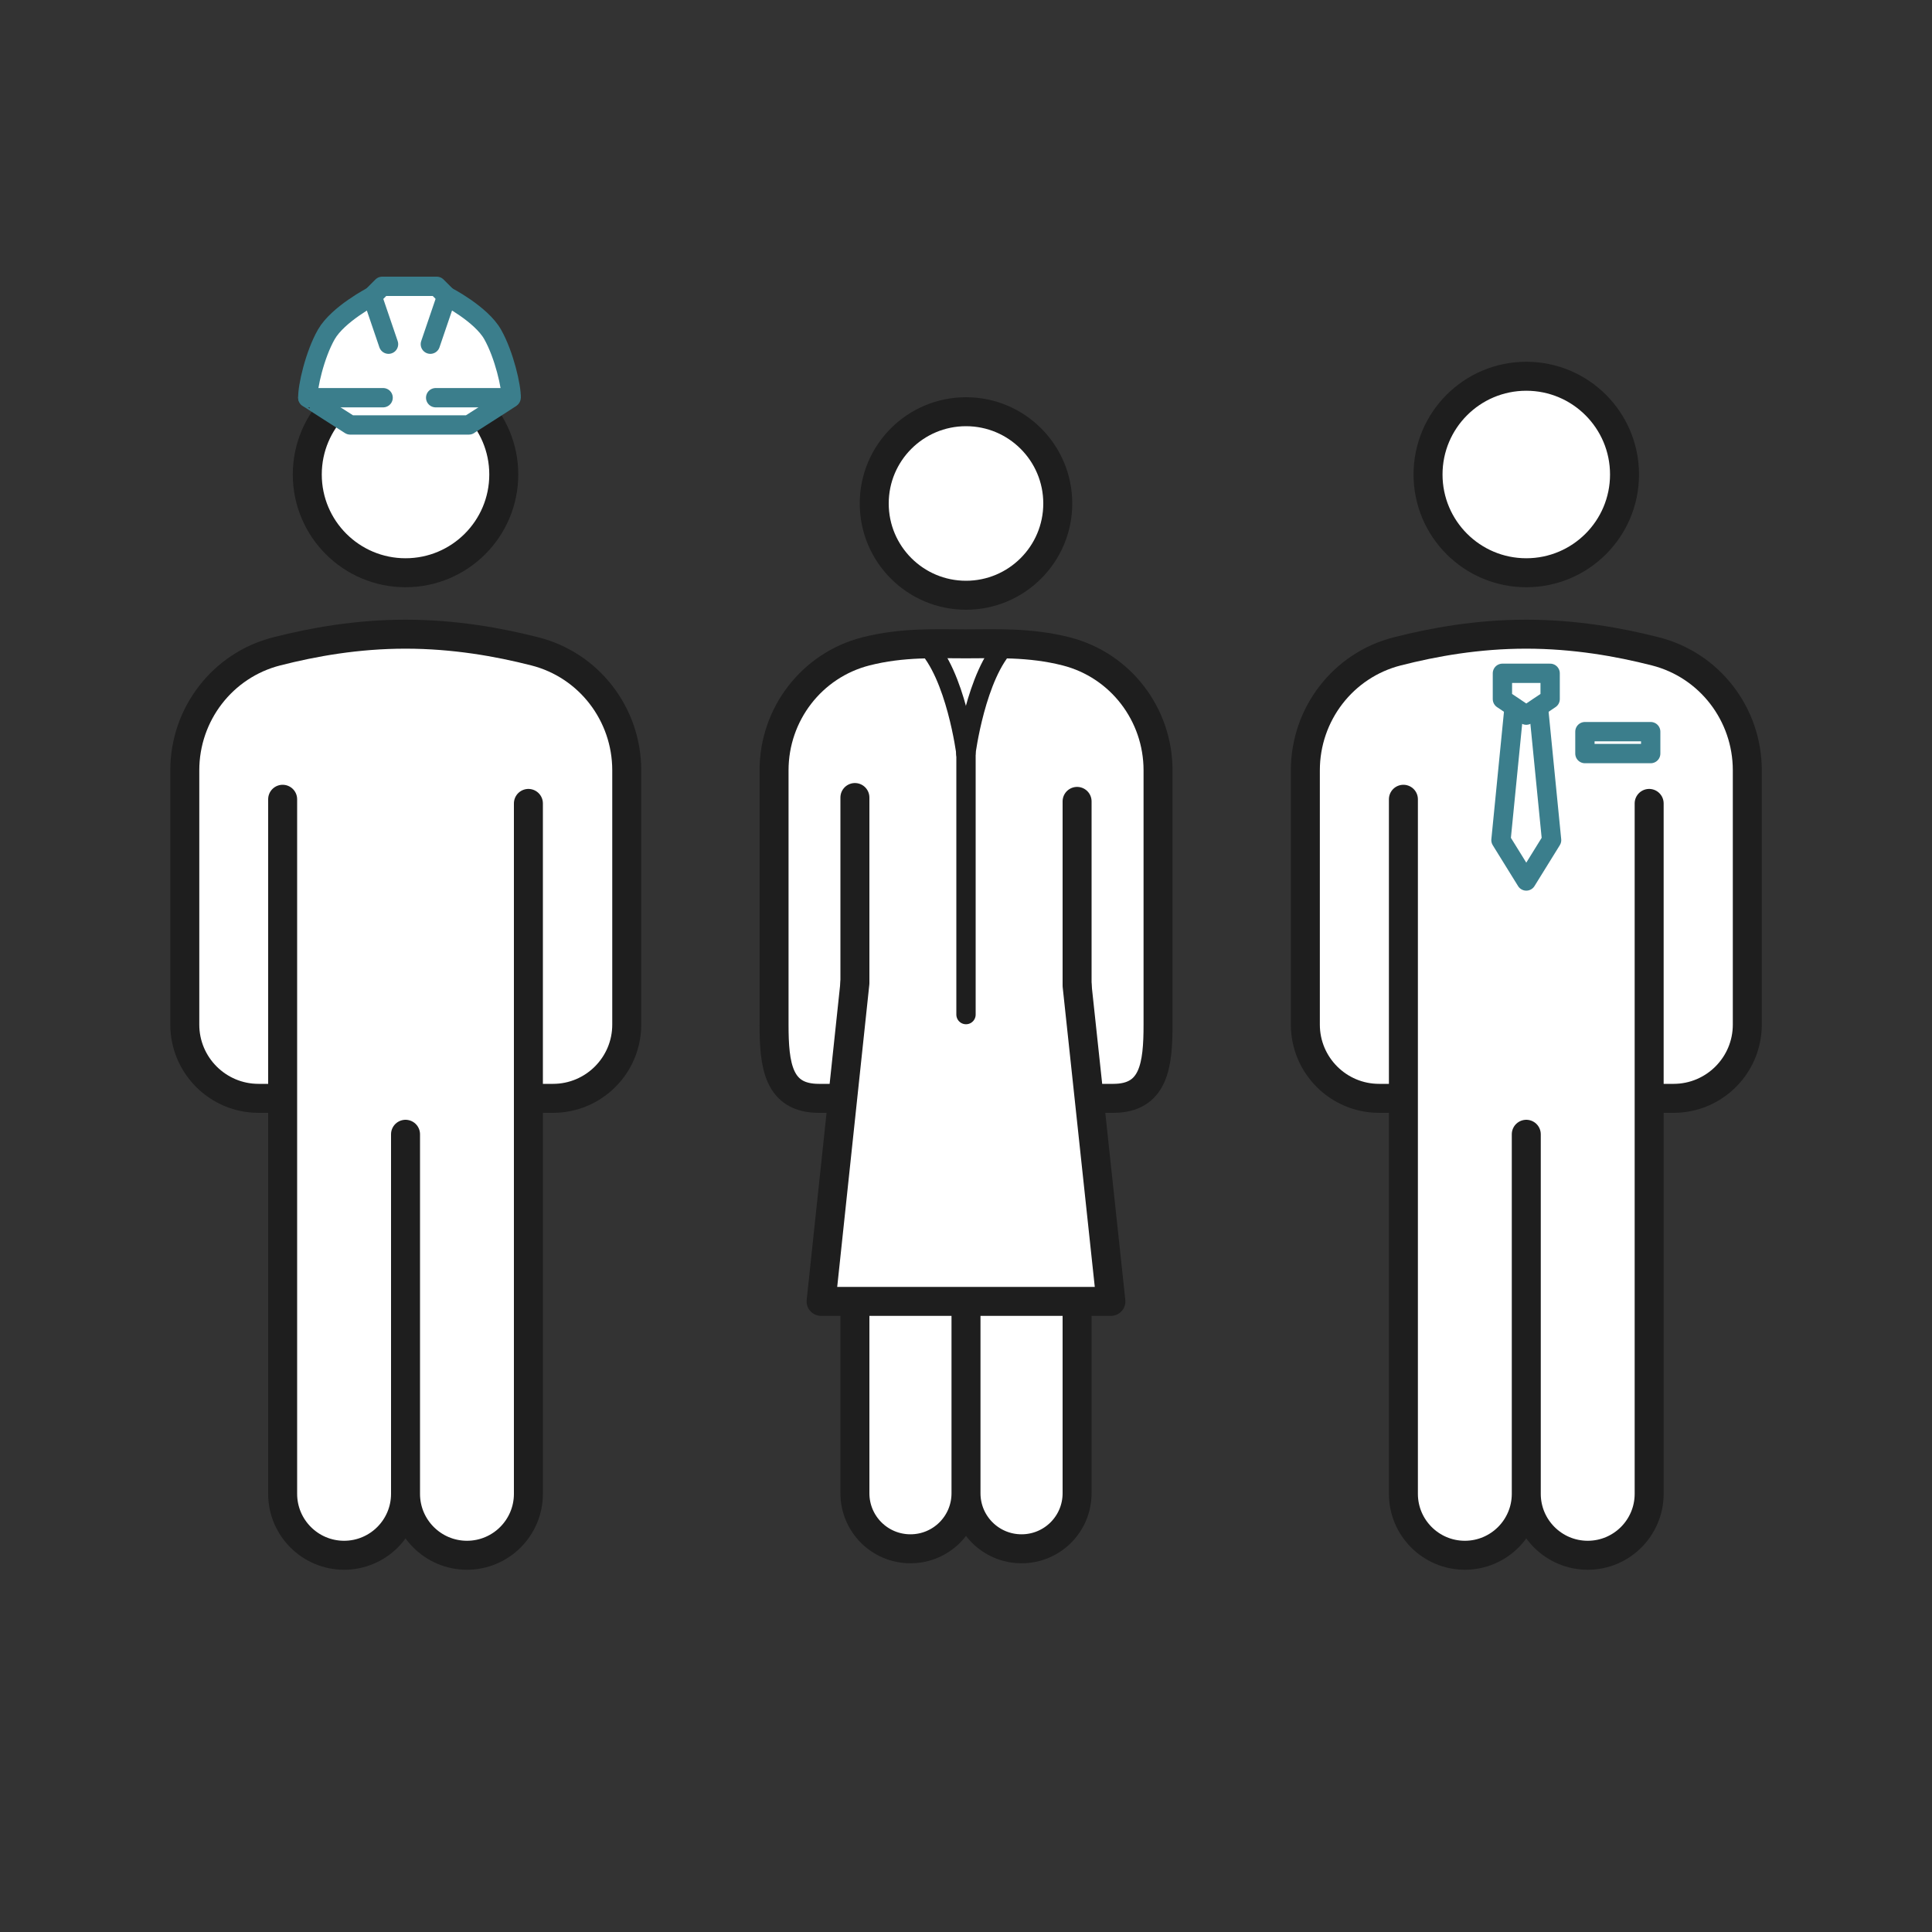 <?xml version="1.0" encoding="UTF-8"?>
<svg id="Artwork" xmlns="http://www.w3.org/2000/svg" viewBox="0 0 200 200">
  <rect x="0" y="0" width="200" height="200" fill="#333333" stroke="none"/>
  <defs>
    <style>
      .cls-1, .cls-2, .cls-3, .cls-4 {
        stroke-width: 2px;
      }

      .cls-1, .cls-2, .cls-3, .cls-4, .cls-5, .cls-6 {
        stroke-linecap: round;
      }

      .cls-1, .cls-2, .cls-3, .cls-4, .cls-6 {
        stroke-linejoin: round;
      }

      .cls-1, .cls-2, .cls-5, .cls-6 {
        fill: #fff;
      }

      .cls-1, .cls-4 {
        stroke: #3b7e8c;
      }

      .cls-2, .cls-3, .cls-5, .cls-6 {
        stroke: #1e1e1e;
      }

      .cls-3, .cls-4 {
        fill: none;
      }

      .cls-5 {
        stroke-miterlimit: 10;
      }

      .cls-5, .cls-6 {
        stroke-width: 3px;
      }
    </style>
  </defs>
  <circle class="cls-5" cx="41.98" cy="49.12" r="10.17"/>
  <path class="cls-6" d="m29.3,113.7h-2.54c-4.21,0-7.63-3.42-7.63-7.63v-26.33c0-5.8,3.9-10.88,9.51-12.31,3.8-.97,8.32-1.78,13.34-1.78,5.02,0,9.59.81,13.39,1.78,5.62,1.43,9.51,6.52,9.51,12.31v26.33c0,4.21-3.42,7.63-7.63,7.63h-2.54"/>
  <path class="cls-6" d="m54.7,83.17v71.47c0,3.51-2.85,6.36-6.36,6.36s-6.36-2.85-6.36-6.36v-37.22,37.22c0,3.51-2.85,6.36-6.36,6.36s-6.36-2.85-6.36-6.36v-71.9"/>
  <circle class="cls-5" cx="100" cy="52.12" r="9.5"/>
  <path class="cls-6" d="m87.3,113.7h-2.54c-4.21,0-4.63-3.42-4.63-7.63v-26.33c0-5.8,3.9-10.88,9.51-12.31,3.8-.97,7.31-.78,10.34-.78s6.59-.19,10.39.78c5.62,1.43,9.51,6.52,9.51,12.31v26.33c0,4.21-.42,7.63-4.63,7.63h-2.54"/>
  <path class="cls-6" d="m111.5,82.96v71.62c0,3.18-2.57,5.75-5.75,5.75s-5.75-2.57-5.75-5.75v-33.65,33.65c0,3.18-2.57,5.75-5.75,5.75s-5.75-2.57-5.75-5.75v-72.02"/>
  <circle class="cls-5" cx="158" cy="49.12" r="10.17"/>
  <path class="cls-6" d="m145.3,113.7h-2.54c-4.21,0-7.63-3.42-7.63-7.63v-26.33c0-5.8,3.9-10.88,9.51-12.31,3.8-.97,8.32-1.78,13.34-1.78,5.02,0,9.59.81,13.39,1.78,5.62,1.43,9.51,6.52,9.51,12.31v26.33c0,4.21-3.42,7.63-7.63,7.63h-2.54"/>
  <path class="cls-6" d="m170.72,83.17v71.47c0,3.51-2.85,6.36-6.36,6.36s-6.36-2.85-6.36-6.36v-37.22,37.22c0,3.51-2.85,6.36-6.36,6.36s-6.36-2.85-6.36-6.36v-71.9"/>
  <polygon class="cls-4" points="160.47 72.37 160.47 69.7 155.53 69.7 155.53 72.37 158 74.03 160.47 72.37"/>
  <polyline class="cls-4" points="159.26 73.22 160.62 86.97 158 91.2 155.38 86.97 156.74 73.22"/>
  <rect class="cls-1" x="164.07" y="75.74" width="6.81" height="2.27"/>
  <g>
    <path class="cls-1" d="m48.53,43.99s4.43-2.82,4.38-2.82c.05-1.06-.71-4.43-1.91-6.55s-4.76-3.95-4.76-3.95l-1.03-1.03h-5.64s-1.03,1.03-1.03,1.03c0,0-3.55,1.84-4.76,3.95-1.21,2.12-1.96,5.49-1.91,6.55-.05,0,4.38,2.82,4.38,2.82h12.29Z"/>
    <line class="cls-4" x1="38.53" y1="30.67" x2="40.22" y2="35.63"/>
    <line class="cls-4" x1="31.86" y1="41.17" x2="39.66" y2="41.17"/>
    <line class="cls-4" x1="46.24" y1="30.67" x2="44.55" y2="35.63"/>
    <line class="cls-4" x1="52.91" y1="41.17" x2="45.1" y2="41.17"/>
  </g>
  <polyline class="cls-6" points="111.5 102.03 115 134.72 85 134.72 88.5 101.77"/>
  <path class="cls-2" d="m100,105.03v-27.02s-1.04-8.18-4.24-11.38"/>
  <path class="cls-3" d="m99.98,78.01s1.04-8.18,4.24-11.38"/>
</svg>